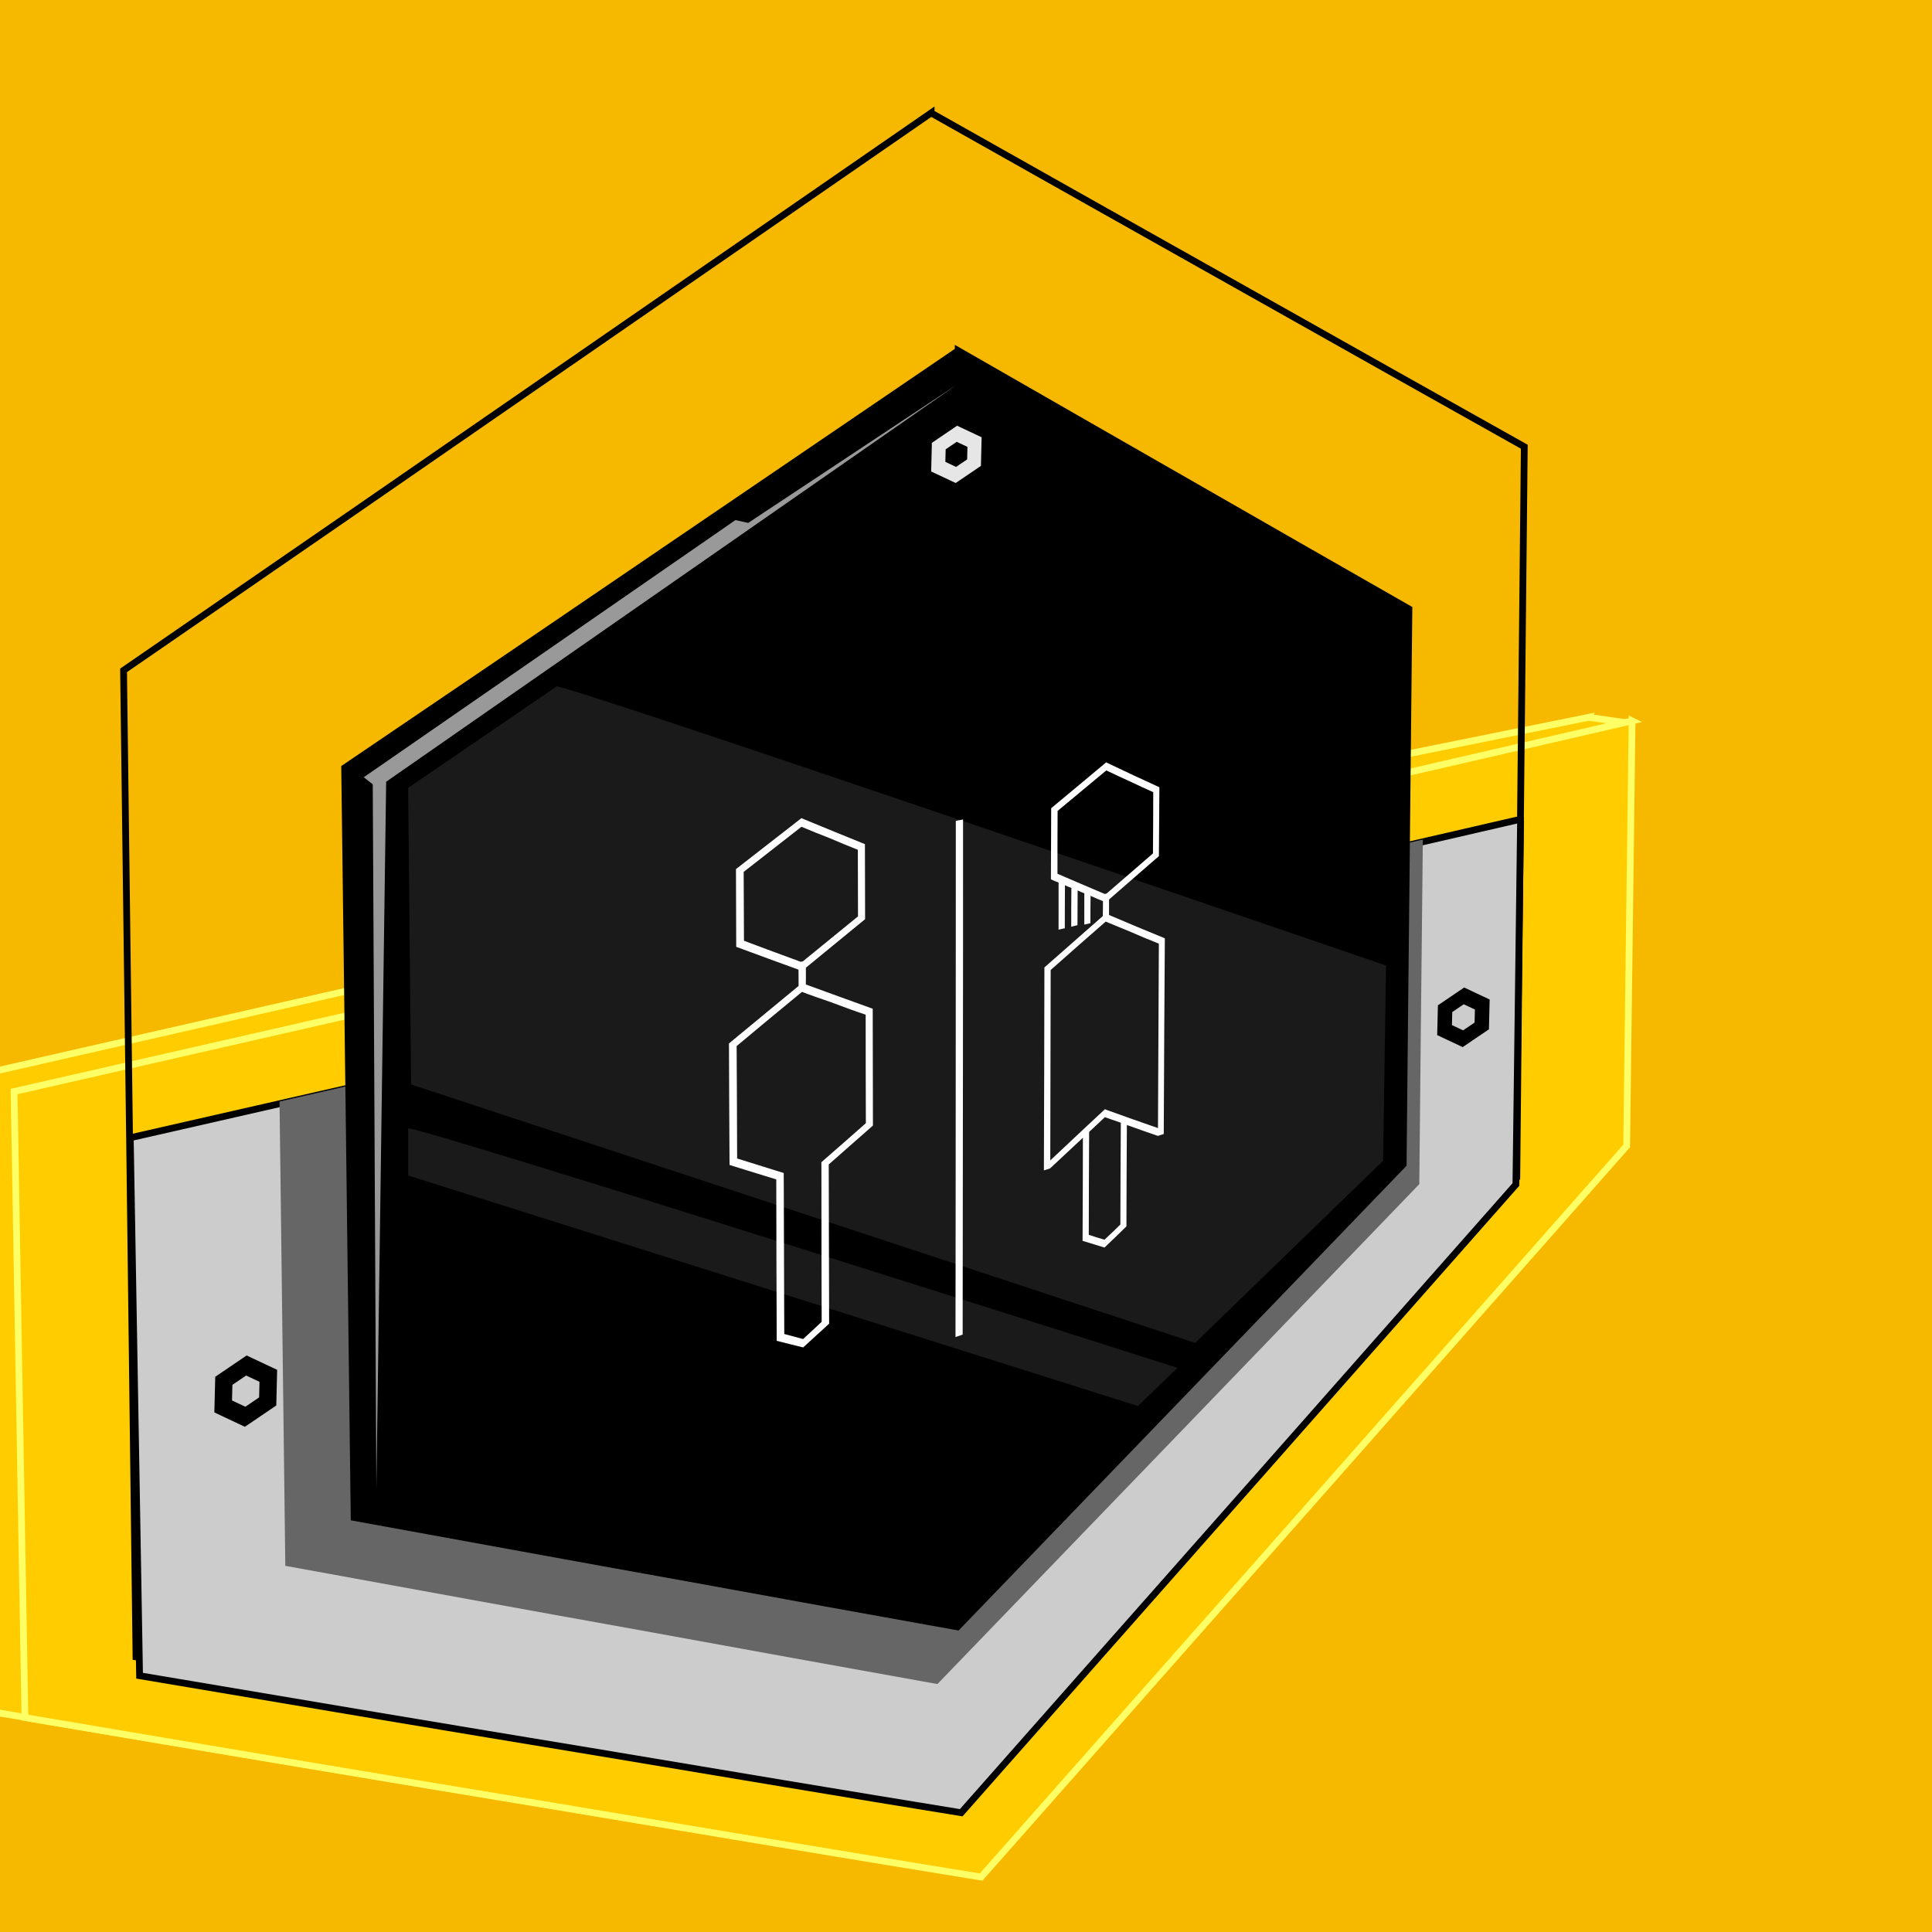 <?xml version="1.0" encoding="UTF-8"?>
<!DOCTYPE svg PUBLIC "-//W3C//DTD SVG 1.0//EN" "http://www.w3.org/TR/2001/REC-SVG-20010904/DTD/svg10.dtd">
<!-- Creator: CorelDRAW X7 -->
<svg xmlns="http://www.w3.org/2000/svg" xml:space="preserve" width="257px" height="257px" version="1.0" style="shape-rendering:geometricPrecision; text-rendering:geometricPrecision; image-rendering:optimizeQuality; fill-rule:evenodd; clip-rule:evenodd"
viewBox="0 0 156389 156389"
 xmlns:xlink="http://www.w3.org/1999/xlink">
 <defs>
  <style type="text/css">
   <![CDATA[
    .str1 {stroke:black;stroke-width:547.666}
    .str0 {stroke:#FFFF66;stroke-width:547.666}
    .fil2 {fill:none}
    .fil5 {fill:black}
    .fil6 {fill:#1A1A1A}
    .fil4 {fill:#666666}
    .fil8 {fill:#999999}
    .fil3 {fill:#CCCCCC}
    .fil9 {fill:#E6E6E6}
    .fil0 {fill:#F7B900}
    .fil1 {fill:#FFCC00}
    .fil7 {fill:#FEFEFE;fill-rule:nonzero}
   ]]>
  </style>
   <clipPath id="id0">
    <path d="M0 0l156389 0 0 156389 -156389 0 0 -156389z"/>
   </clipPath>
 </defs>
 <g id="Capa_x0020_1">
  <polygon class="fil0" points="0,0 156389,0 156389,156389 0,156389 "/>
  <g style="clip-path:url(#id0)">
   <g id="_1723277385792">
    <path id="1" class="fil1 str0" d="M128593 58066l3107 445 -4117 33299c-7581,8583 -15822,17799 -24228,27321 -8919,10079 -18335,20762 -28311,32050 -10686,-1734 -22103,-3647 -34359,-5702 -13265,-2186 -27573,-4588 -43042,-7206 -146,-8347 -355,-16749 -437,-25189l-250 -25776 29364 -6695 25369 -5784 12164 4693 11430 4408 10639 -9966 9904 -9274 32767 -6624z"/>
    <path class="fil1 str0" d="M132111 58352c-73,5767 -147,11534 -221,17275 -72,5727 -145,11431 -218,17135 -7581,8583 -15537,17608 -23943,27130 -8918,10080 -18335,20763 -28311,32050 -10686,-1734 -22103,-3647 -34358,-5701 -13266,-2187 -27573,-4589 -43043,-7207 -145,-8347 -291,-16750 -437,-25189 -145,-8477 -293,-16956 -440,-25490 10268,-2340 20052,-4570 29363,-6695 8854,-2021 17289,-3938 25370,-5784 4155,1614 8201,3173 12164,4693 3893,1509 7703,2985 11429,4408 3613,-3400 7163,-6711 10639,-9965 3364,-3147 6665,-6227 9905,-9275 5868,-1350 11528,-2648 16935,-3888 5226,-1200 10281,-2372 15166,-3497z"/>
    <path class="fil2 str1" d="M75371 9142c9042,5092 17627,9942 25787,14522 7767,4375 15171,8541 22229,12498 -108,9968 -200,19905 -307,29769 -105,9864 -211,19653 -301,29412 -7086,7427 -14463,15173 -22174,23240 -8057,8436 -16503,17281 -25322,26526 -9283,-1564 -19085,-3243 -29408,-5018 -10949,-1847 -22555,-3857 -34866,-5970 -167,-13121 -322,-26324 -491,-39588 -171,-13343 -343,-26766 -516,-40269 12412,-8544 24152,-16638 35277,-24336 10525,-7258 20552,-14203 30092,-20786z"/>
    <path class="fil3 str1" d="M123085 66316c-64,4955 -127,9911 -190,14844 -63,4921 -125,9822 -188,14723 -6514,7375 -13350,15130 -20573,23313 -7664,8660 -15754,17840 -24327,27539 -9181,-1490 -18992,-3134 -29523,-4900 -11398,-1878 -23692,-3942 -36985,-6192 -125,-7171 -250,-14392 -375,-21644 -125,-7284 -252,-14569 -378,-21902 8823,-2010 17230,-3927 25231,-5753 7608,-1737 14856,-3384 21799,-4970 3571,1386 7047,2726 10452,4032 3345,1297 6618,2566 9821,3789 3104,-2922 6154,-5768 9142,-8564 2890,-2704 5726,-5350 8511,-7969 5041,-1160 9905,-2275 14551,-3341 4491,-1031 8834,-2038 13032,-3005z"/>
    <path class="fil4" d="M22627 89165l8157 -1861c8222,-1877 16057,-3658 23563,-5372 3859,1499 7618,2946 11297,4358 3616,1403 7155,2773 10617,4096 3354,-3160 6652,-6234 9881,-9257 3124,-2922 6191,-5784 9199,-8614 5450,-1254 10708,-2460 15730,-3611l4103 -945 -39 3739c-86,8101 -173,16139 -247,24153 -5820,6039 -11879,12338 -18211,18898 -6616,6859 -13553,14052 -20796,21570 -7624,-1364 -15674,-2825 -24152,-4372 -8992,-1609 -18523,-3358 -28634,-5198 -138,-10778 -263,-21622 -404,-32516l-64 -5068z"/>
    <path class="fil5 str1" d="M77564 28385c6871,3940 13394,7692 19594,11237 5900,3384 11526,6608 16888,9669 -83,7574 -152,15123 -233,22616 -80,7493 -160,14930 -229,22344 -5384,5587 -10989,11415 -16847,17483 -6121,6346 -12539,13000 -19239,19955 -7053,-1261 -14501,-2614 -22343,-4044 -8319,-1489 -17137,-3108 -26490,-4810 -128,-9971 -245,-20002 -374,-30080 -129,-10139 -261,-20340 -392,-30601 9431,-6393 18351,-12451 26803,-18213 7996,-5431 15614,-10629 22862,-15556z"/>
    <path class="fil6" d="M45043 55574l-12004 8202 238 24008 63467 20918 15213 -14738 238 -15807c0,0 -67152,-23058 -67152,-22583z"/>
    <path class="fil6" d="M33039 91349l0 3803 59070 18660 3209 -3089c0,0 -62279,-19849 -62279,-19374z"/>
    <path class="fil7" d="M65019 66288c1688,698 3341,1376 4994,2043 8,2029 6,4058 14,6073 -1595,1301 -3178,2614 -4794,3929 3,461 5,909 -4,1357 1840,666 3633,1327 5415,1964 2,3157 16,6313 17,9457 -1197,1044 -2393,2108 -3578,3149 11,4316 22,8604 32,12891 -702,634 -1402,1282 -2103,1919 -707,-165 -1412,-358 -2140,-534 -15,-4351 -32,-8701 -36,-13066 -1260,-393 -2521,-779 -3782,-1169 -23,-3283 -35,-6554 -47,-9838 1892,-1564 3776,-3125 5636,-4654 -2,-448 -5,-884 -7,-1319 -1661,-604 -3345,-1214 -5042,-1848 -3,-2088 -17,-4189 -21,-6291 1777,-1382 3554,-2766 5310,-4132 45,33 90,51 136,69zm12351 157c203,-37 395,-75 587,-111 4,7009 -4,14021 -11,20966 -6,6931 -14,13850 -22,20731 -190,65 -379,132 -580,198 6,-6882 19,-13828 19,-20762 0,-6972 0,-13997 7,-21022zm13847 24614c-16,2745 -31,5490 -36,8210 -581,572 -1173,1150 -1776,1716 -592,-179 -1184,-362 -1775,-544 13,-2783 26,-5564 27,-8345 -884,835 -1768,1661 -2652,2479 0,0 0,0 0,0 -169,65 -336,116 -504,164 -1,-1205 11,-2434 10,-3650 1,1102 1,2218 -10,3321 21,-5350 31,-10725 40,-16099 1586,-1395 3173,-2793 4726,-4158 11,-411 12,-810 13,-1208 -338,-137 -675,-274 -1002,-428 -12,750 -12,1488 -12,2213 -169,39 -338,77 -496,113 1,-839 1,-1679 2,-2530 -181,-74 -361,-147 -541,-233 0,941 -12,1883 -13,2812 -168,39 -348,79 -506,128 1,-1056 1,-2100 13,-3144 -181,-63 -350,-140 -519,-216 -11,1159 -11,2319 -12,3478 -180,39 -348,78 -506,115 1,-1262 1,-2537 1,-3812 -215,-81 -417,-164 -620,-261 10,-1910 10,-3834 21,-5756 1490,-1240 2981,-2493 4461,-3720 34,31 79,49 113,66 1411,675 2787,1322 4185,1956 -17,1862 -22,3724 -38,5573 -1342,1157 -2673,2334 -4036,3512 -1,422 -2,845 -2,1255 1518,644 3023,1283 4517,1887 -37,5196 -62,10380 -86,15539 -1,62 -1,110 -1,172 0,48 0,97 -1,134 -156,47 -324,96 -469,152 0,0 0,0 0,0 -805,-276 -1599,-555 -2393,-841 -44,-11 -89,-24 -123,-50zm-3056 567c-13,2776 -26,5552 -28,8329 424,138 848,275 1272,395 436,-399 861,-810 1285,-1232 5,-2737 21,-5487 36,-8237 -437,-147 -862,-297 -1288,-448 -425,397 -850,795 -1277,1193zm-21670 3153c0,0 0,0 0,0 -1,-230 -2,-460 -3,-703 245,-217 491,-433 748,-653 939,-824 1901,-1659 2852,-2505 -13,-2909 -14,-5845 -15,-8781 -959,-322 -1917,-674 -2865,-1032 -767,-267 -1535,-525 -2292,-814 -1748,1436 -3518,2905 -5288,4385 21,3043 31,6071 40,9099 1250,393 2511,779 3760,1172 0,0 0,0 11,-2 0,0 0,0 0,0 0,0 0,0 0,0 2,245 3,477 4,709 0,0 0,0 0,0 14,4123 27,8233 41,12328 515,136 1019,273 1524,408 501,-462 1002,-922 1503,-1396 -11,-4068 -21,-8135 -20,-12215zm22935 -22414c57,-11 102,-23 147,-33 1273,-1094 2514,-2175 3754,-3249 16,-1645 20,-3301 24,-4958 -632,-285 -1263,-572 -1894,-873 -631,-291 -1274,-581 -1906,-888 -1311,1086 -2621,2183 -3942,3277 -11,1704 -11,3397 -11,5089 1285,557 2568,1098 3828,1635zm-24613 5488c56,-13 124,-25 180,-38 1493,-1221 2976,-2428 4459,-3637 -9,-1792 -5,-3584 -13,-5390 -748,-300 -1505,-601 -2253,-931 -770,-303 -1551,-608 -2311,-932 -1541,1209 -3116,2434 -4678,3652 12,1863 13,3726 25,5574 1539,584 3077,1145 4591,1702zm28921 13461c24,-4960 48,-9932 71,-14930 -797,-312 -1605,-651 -2392,-996 -629,-262 -1280,-523 -1911,-788 -1474,1283 -2959,2596 -4454,3919 -11,5150 -22,10287 -32,15411 1477,-1395 2967,-2778 4423,-4144 45,25 79,39 124,54 1398,500 2785,999 4171,1474z"/>
    <polygon class="fil8" points="77447,31143 60565,42328 59530,42100 29445,62916 30173,63488 30465,120524 31258,63279 "/>
    <path class="fil5" d="M118485 81292l452 213 452 212 -13 528 -13 527 -465 317 -465 314 -452 -212 -452 -212 13 -529 13 -527 465 -316 465 -315zm33 -1356l1033 485 1032 486 -30 1206 -29 1206 -1062 720 -1062 721 -1033 -486 -1032 -485 30 -1206 29 -1206 1062 -721 1062 -720z"/>
    <path class="fil5" d="M19924 111344l541 254 540 254 -15 632 -16 632 -556 377 -556 378 -541 -255 -541 -253 15 -633 16 -631 556 -378 557 -377zm39 -1623l1236 581 1235 581 -35 1443 -35 1443 -1270 862 -1272 863 -1236 -581 -1235 -582 36 -1442 35 -1443 1271 -863 1270 -862z"/>
    <path class="fil9" d="M77442 35764l435 204 434 205 -12 508 -12 507 -447 303 -447 304 -435 -205 -435 -204 12 -508 13 -507 447 -304 447 -303zm32 -1303l993 466 992 467 -28 1159 -29 1160 -1020 693 -1022 692 -992 -467 -993 -466 29 -1159 28 -1160 1021 -693 1021 -692z"/>
   </g>
  </g>
  <polygon class="fil2" points="0,0 156389,0 156389,156389 0,156389 "/>
 </g>
</svg>
